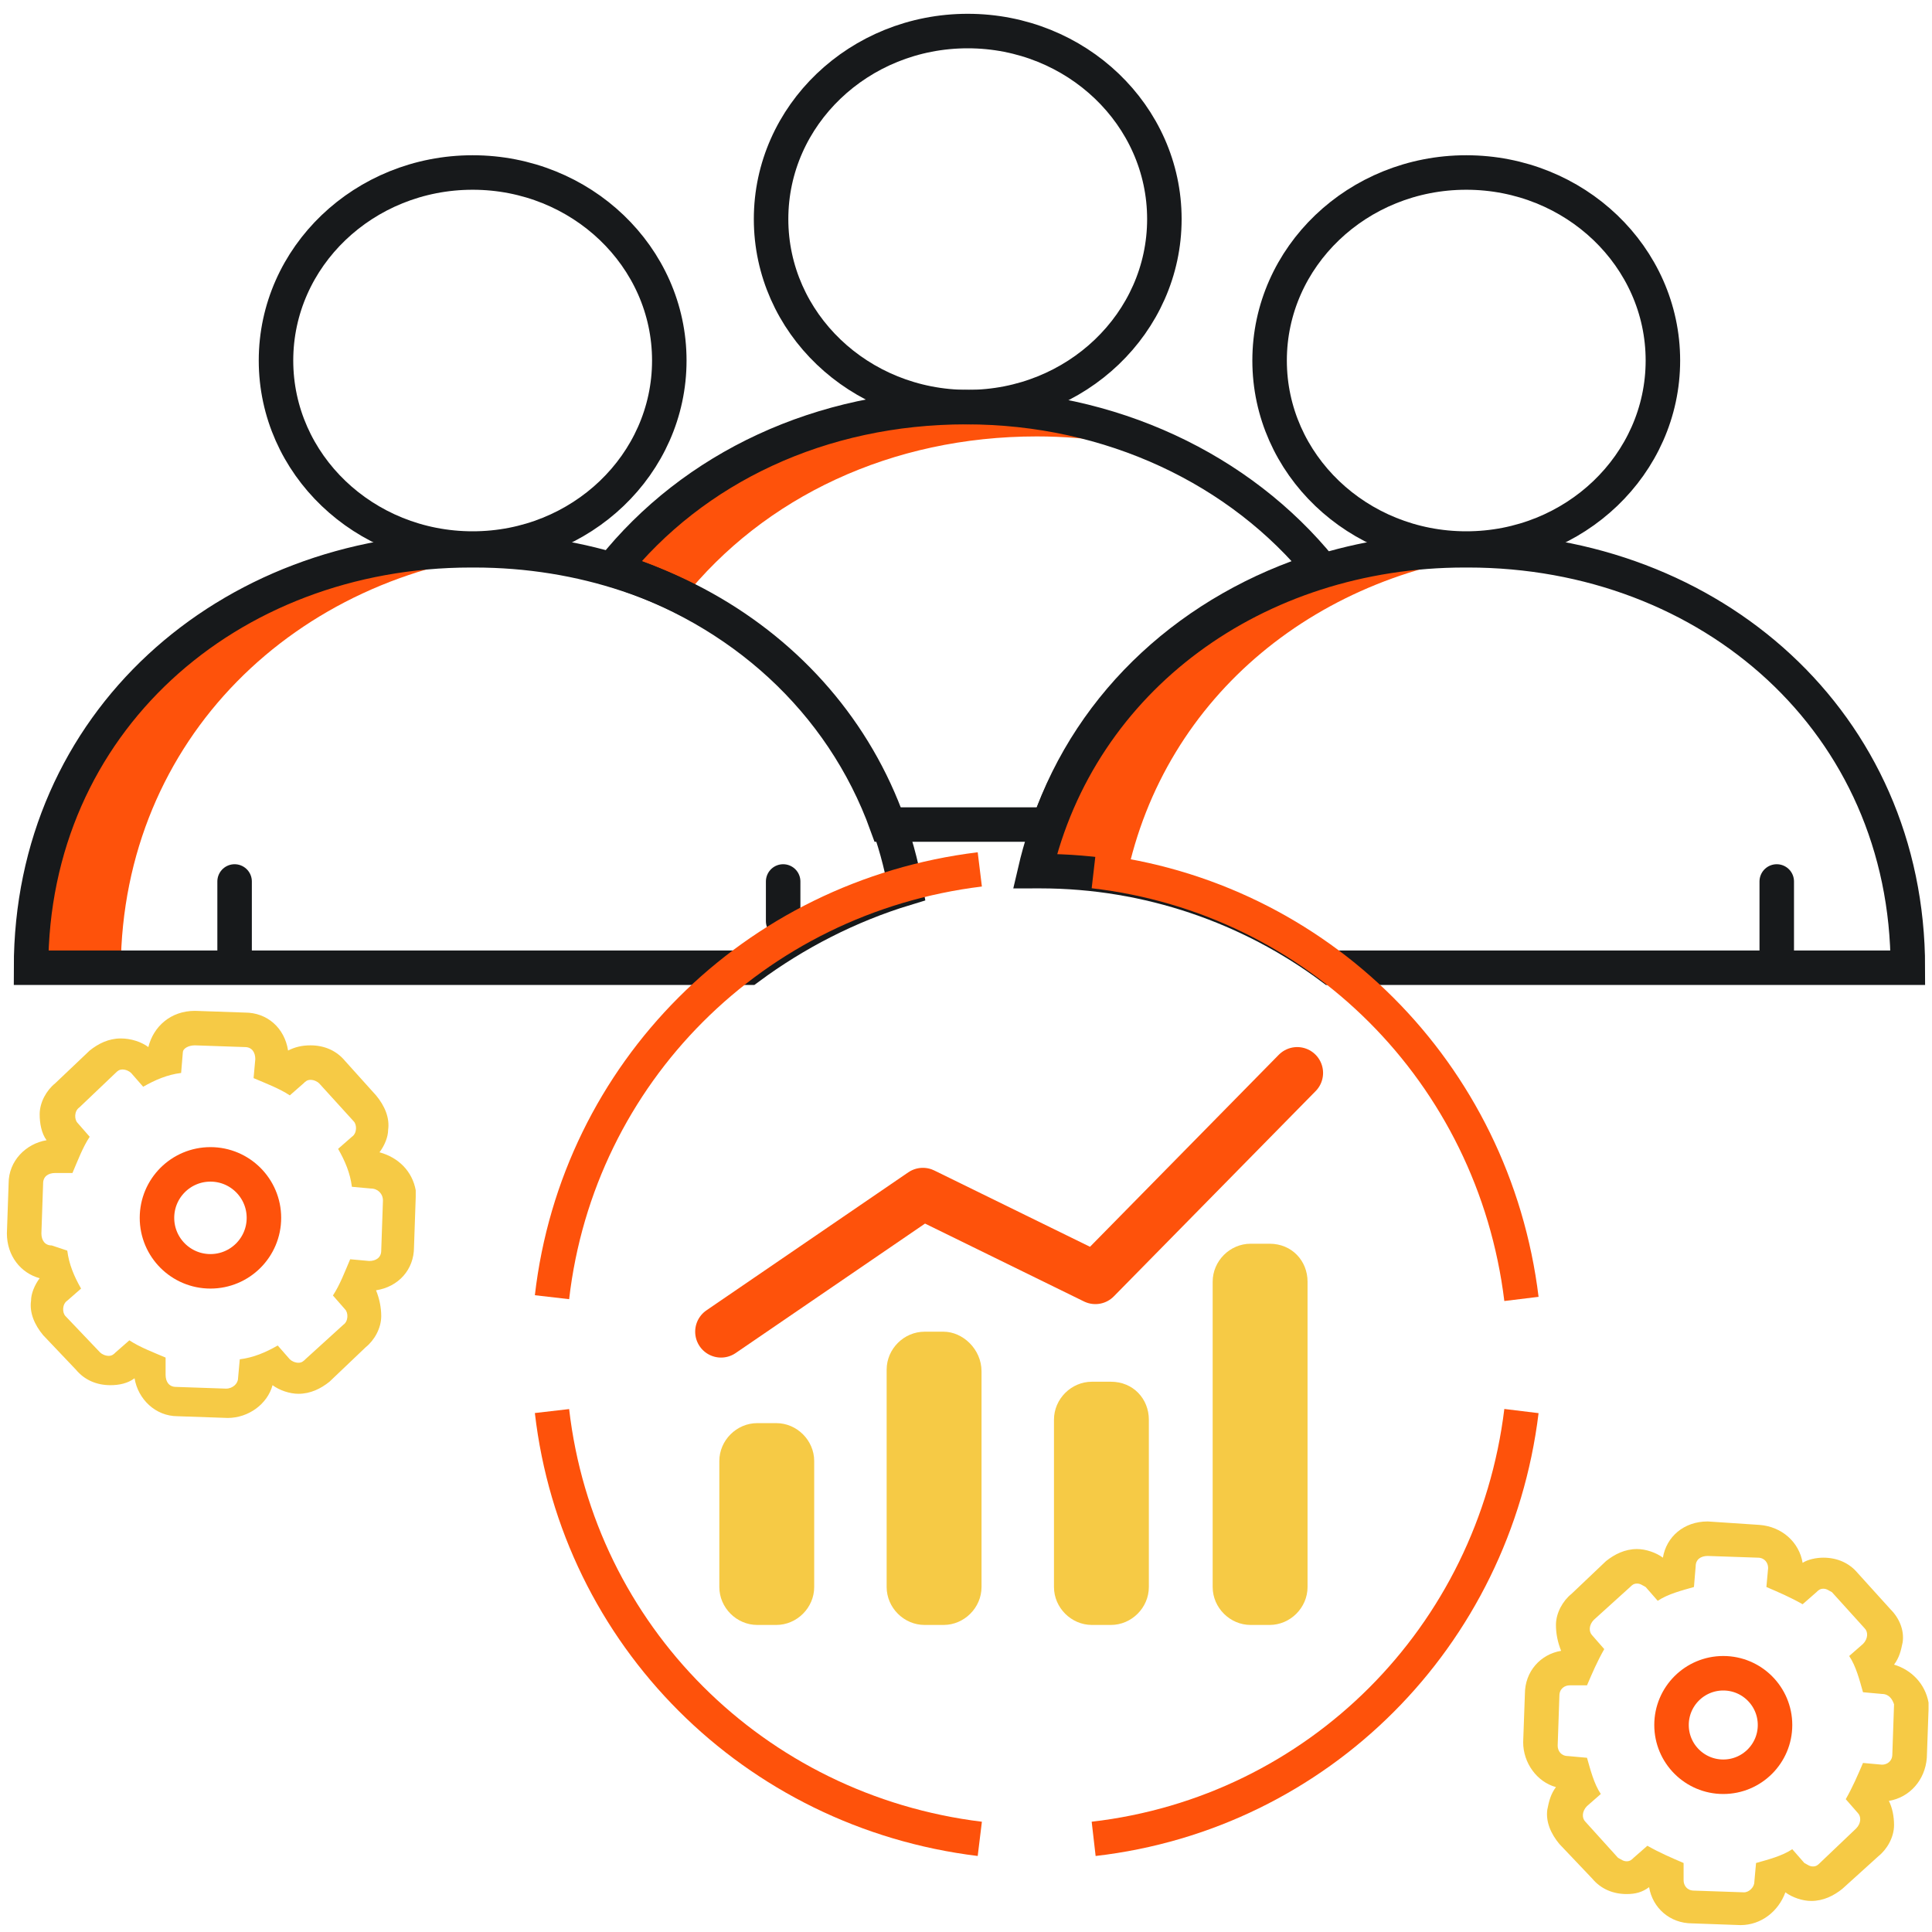 <?xml version="1.0" encoding="utf-8"?>
<!-- Generator: Adobe Illustrator 26.0.2, SVG Export Plug-In . SVG Version: 6.00 Build 0)  -->
<svg version="1.1" id="Layer_3_copy_2" xmlns="http://www.w3.org/2000/svg" xmlns:xlink="http://www.w3.org/1999/xlink" x="0px"
	 y="0px" viewBox="0 0 112 112" style="enable-background:new 0 0 112 112;" xml:space="preserve">
<style type="text/css">
	.st0{fill:#FE520B;}
	.st1{fill:#F6CA45;}
	.st2{fill:none;stroke:#FE520B;stroke-width:2;stroke-miterlimit:10;}
	.st3{fill:none;stroke:#17191B;stroke-width:2;stroke-miterlimit:10;}
	.st4{fill:none;stroke:#17191B;stroke-width:2;stroke-linecap:round;stroke-miterlimit:10;}
	.st5{fill:none;stroke:#FE520B;stroke-width:3;stroke-linecap:round;stroke-linejoin:round;}
</style>
<g>
	<path class="st0" d="M60.1,25.3c3.1,0,6.1,0.5,8.8,1.4c-3.8-2-8.2-3.1-12.9-3.1c-8.4,0-15.8,3.5-20.5,9.4c1.4,0.4,2.8,1,4.1,1.7
		C44.3,28.8,51.7,25.3,60.1,25.3z"/>
</g>
<path class="st0" d="M30,32c-0.8-0.1-1.7-0.1-2.6-0.1h-0.1h-0.1c-14.1,0-25.5,10-25.5,24.2c0,0,2,0,5.3,0C7.1,42.8,17.2,33.2,30,32z
	"/>
<g>
	<g>
		<path class="st1" d="M99,90.2l2.9,0.1c0.4,0,0.6,0.3,0.6,0.6l-0.1,1.1c0.7,0.3,1.4,0.6,2.1,1l0.8-0.7c0.1-0.1,0.2-0.2,0.4-0.2
			c0.2,0,0.3,0.1,0.5,0.2l1.9,2.1c0.2,0.2,0.2,0.6-0.1,0.9l-0.8,0.7c0.4,0.6,0.6,1.4,0.8,2.1l1.1,0.1c0.4,0,0.6,0.3,0.7,0.6
			l-0.1,2.9c0,0.4-0.3,0.6-0.6,0.6l-1.1-0.1c-0.3,0.7-0.6,1.4-1,2.1l0.7,0.8c0.2,0.2,0.2,0.6-0.1,0.9l-2.1,2
			c-0.1,0.1-0.2,0.2-0.4,0.2c-0.2,0-0.3-0.1-0.5-0.2l-0.7-0.8c-0.6,0.4-1.4,0.6-2.1,0.8l-0.1,1.1c0,0.3-0.3,0.6-0.6,0.6l-2.9-0.1
			c-0.4,0-0.6-0.3-0.6-0.6v-1c-0.7-0.3-1.4-0.6-2.1-1l-0.8,0.7c-0.1,0.1-0.2,0.2-0.4,0.2c-0.2,0-0.3-0.1-0.5-0.2l-1.9-2.1
			c-0.2-0.2-0.2-0.6,0.1-0.9l0.8-0.7c-0.4-0.6-0.6-1.4-0.8-2.1l-1.1-0.1c-0.4,0-0.6-0.3-0.6-0.6l0.1-2.9c0-0.4,0.3-0.6,0.6-0.6h1
			c0.3-0.7,0.6-1.4,1-2.1l-0.7-0.8c-0.2-0.2-0.2-0.6,0.1-0.9l2.1-1.9c0.1-0.1,0.2-0.2,0.4-0.2c0.2,0,0.3,0.1,0.5,0.2l0.7,0.8
			c0.6-0.4,1.4-0.6,2.1-0.8l0.1-1.2C98.3,90.4,98.6,90.2,99,90.2 M99,88.2L99,88.2c-1.4,0-2.4,0.9-2.6,2.1c-0.4-0.3-1-0.5-1.5-0.5
			c-0.7,0-1.3,0.3-1.8,0.7l-2,1.9c-0.5,0.4-0.9,1.1-0.9,1.8c0,0.5,0.1,1,0.3,1.5c-1.2,0.2-2.1,1.2-2.1,2.5l-0.1,2.8l0,0l0,0
			c0,1.2,0.8,2.3,1.9,2.6c-0.3,0.4-0.4,0.8-0.5,1.3c-0.1,0.7,0.2,1.4,0.7,2l1.9,2c0.5,0.6,1.2,0.9,2,0.9c0.5,0,0.9-0.1,1.3-0.4
			c0.2,1.2,1.2,2.1,2.5,2.1l2.8,0.1l0,0l0,0c1.2,0,2.2-0.8,2.6-1.9c0.4,0.3,1,0.5,1.5,0.5c0.7,0,1.3-0.3,1.8-0.7l2.1-1.9
			c0.5-0.4,0.9-1.1,0.9-1.8c0-0.5-0.1-1-0.3-1.4c1.2-0.2,2.1-1.2,2.2-2.5l0.1-2.8v-0.2v-0.2c-0.2-1.1-1-1.9-2-2.2
			c0.3-0.4,0.4-0.8,0.5-1.3c0.1-0.7-0.2-1.4-0.7-1.9l-1.9-2.1c-0.5-0.6-1.2-0.9-2-0.9c-0.4,0-0.9,0.1-1.2,0.3
			c-0.2-1.2-1.2-2.1-2.5-2.2L99,88.2L99,88.2L99,88.2z"/>
	</g>
	<circle class="st2" cx="99.9" cy="100" r="3"/>
</g>
<g>
	<g>
		<path class="st1" d="M11.3,60.6l2.9,0.1c0.4,0,0.6,0.3,0.6,0.7l-0.1,1.1c0.7,0.3,1.5,0.6,2.1,1l0.8-0.7c0.1-0.1,0.2-0.2,0.4-0.2
			c0.2,0,0.4,0.1,0.5,0.2l2,2.2c0.2,0.2,0.2,0.7-0.1,0.9l-0.8,0.7c0.4,0.7,0.7,1.4,0.8,2.2l1.1,0.1c0.4,0,0.7,0.3,0.7,0.7l-0.1,2.9
			c0,0.4-0.3,0.6-0.7,0.6L20.3,73c-0.3,0.7-0.6,1.5-1,2.1l0.7,0.8c0.2,0.2,0.2,0.7-0.1,0.9l-2.2,2c-0.1,0.1-0.2,0.2-0.4,0.2
			c-0.2,0-0.4-0.1-0.5-0.2L16.1,78c-0.7,0.4-1.4,0.7-2.2,0.8l-0.1,1.1c0,0.3-0.3,0.6-0.7,0.6l-2.9-0.1c-0.4,0-0.6-0.3-0.6-0.7v-1
			c-0.7-0.3-1.5-0.6-2.1-1l-0.8,0.7c-0.1,0.1-0.2,0.2-0.4,0.2c-0.2,0-0.4-0.1-0.5-0.2l-2-2.1c-0.2-0.2-0.2-0.7,0.1-0.9l0.8-0.7
			C4.3,74,4,73.3,3.9,72.5L3,72.2c-0.4,0-0.6-0.3-0.6-0.7l0.1-2.9c0-0.4,0.3-0.6,0.7-0.6h1c0.3-0.7,0.6-1.5,1-2.1l-0.7-0.8
			c-0.2-0.2-0.2-0.7,0.1-0.9l2.1-2C6.8,62.1,6.9,62,7.1,62c0.2,0,0.4,0.1,0.5,0.2L8.3,63c0.7-0.4,1.4-0.7,2.2-0.8l0.1-1.2
			C10.6,60.8,10.9,60.6,11.3,60.6 M11.3,58.6L11.3,58.6c-1.4,0-2.4,0.9-2.7,2.1c-0.4-0.3-1-0.5-1.6-0.5c-0.7,0-1.3,0.3-1.8,0.7
			l-2,1.9c-0.5,0.4-0.9,1.1-0.9,1.8c0,0.5,0.1,1.1,0.4,1.5c-1.2,0.2-2.2,1.2-2.2,2.5l-0.1,2.9l0,0l0,0c0,1.3,0.8,2.3,1.9,2.6
			C2,74.5,1.8,75,1.8,75.4c-0.1,0.7,0.2,1.4,0.7,2l1.9,2c0.5,0.6,1.2,0.9,2,0.9c0.5,0,1-0.1,1.4-0.4c0.2,1.2,1.2,2.2,2.5,2.2
			l2.9,0.1l0,0l0,0c1.2,0,2.3-0.8,2.6-1.9c0.4,0.3,1,0.5,1.5,0.5c0.7,0,1.3-0.3,1.8-0.7l2.1-2c0.5-0.4,0.9-1.1,0.9-1.8
			c0-0.5-0.1-1-0.3-1.5c1.3-0.2,2.2-1.2,2.2-2.5l0.1-2.9v-0.2V69c-0.2-1.1-1-1.9-2.1-2.2c0.3-0.4,0.5-0.9,0.5-1.3
			c0.1-0.7-0.2-1.4-0.7-2l-1.8-2c-0.5-0.6-1.2-0.9-2-0.9c-0.5,0-0.9,0.1-1.3,0.3c-0.2-1.3-1.2-2.2-2.5-2.2L11.3,58.6L11.3,58.6
			L11.3,58.6z"/>
	</g>
	<circle class="st2" cx="12.2" cy="70.6" r="3.1"/>
</g>
<g id="Layer_3_copy_00000022549579748205300120000007010477891688028849_">
	<g>
		<g>
			<path class="st3" d="M56,23.6c-8.4,0-15.8,3.5-20.5,9.4c7.4,2.3,13.3,7.6,15.9,14.8c3.1,0,6.2,0,9.4,0
				c2.5-7.2,8.4-12.5,15.8-14.8C71.9,27.2,64.4,23.6,56,23.6z"/>
		</g>
		<g>
			<ellipse class="st3" cx="56.1" cy="12.7" rx="11.4" ry="10.9"/>
		</g>
	</g>
	<g>
		<path class="st3" d="M52.5,51.5c-2.1-11.7-12.5-19.6-25-19.6h-0.1h-0.1c-14.1,0-25.5,10-25.5,24.2c0,0,11.9,0,24.5,0
			c0.7,0,1.5,0,2.2,0c5.4,0,10.7,0,14.9,0C46.1,54.1,49.2,52.5,52.5,51.5z"/>
		<g>
			<ellipse class="st3" cx="27.4" cy="20.9" rx="11.4" ry="10.9"/>
			<line class="st4" x1="13.6" y1="55.8" x2="13.6" y2="51.1"/>
			<line class="st4" x1="45.4" y1="53.4" x2="45.4" y2="51.1"/>
		</g>
		<g>
			<ellipse class="st3" cx="85" cy="20.9" rx="11.4" ry="10.9"/>
			<line class="st4" x1="103" y1="55.8" x2="103" y2="51.1"/>
		</g>
		<path class="st0" d="M60.3,50.5c1.7,0,3.4,0.2,5,0.4C67.5,40.3,76.5,33,87.7,32c-0.8-0.1-1.7-0.1-2.6-0.1H85h-0.1
			c-12.1,0-22.3,7.4-24.9,18.6C60.1,50.5,60.2,50.5,60.3,50.5z"/>
		<path class="st3" d="M60.3,50.5c6.3,0,12.2,2.1,16.9,5.6c2.2,0,4.4,0,6.7,0c0.7,0,1.5,0,2.2,0c12.5,0,24.5,0,24.5,0
			c0-14.2-11.4-24.2-25.5-24.2H85h-0.1c-12.1,0-22.3,7.4-24.9,18.6C60.1,50.5,60.2,50.5,60.3,50.5z"/>
	</g>
</g>
<g>
	<g>
		<path class="st2" d="M63.4,106.6c13-1.5,23.2-11.7,24.8-24.8"/>
		<path class="st2" d="M32,75.2c1.5-13,11.7-23.2,24.8-24.8"/>
		<path class="st2" d="M32,81.8c1.5,13,11.7,23.2,24.8,24.8"/>
		<path class="st2" d="M63.4,50.5c13,1.5,23.2,11.7,24.8,24.8"/>
	</g>
</g>
<g>
	<g>
		<polyline class="st5" points="41.8,77.2 53.5,69.2 63.5,74.1 75.2,62.2 		"/>
	</g>
	<path class="st1" d="M45,82.5h-1.1c-1.2,0-2.2,1-2.2,2.2V92c0,1.2,1,2.2,2.2,2.2H45c1.2,0,2.2-1,2.2-2.2v-7.3
		C47.2,83.5,46.2,82.5,45,82.5z"/>
	<path class="st1" d="M64.4,80.1h-1.1c-1.2,0-2.2,1-2.2,2.2V92c0,1.2,1,2.2,2.2,2.2h1.1c1.2,0,2.2-1,2.2-2.2v-9.7
		C66.6,81.1,65.7,80.1,64.4,80.1z"/>
	<path class="st1" d="M54.7,77.2h-1.1c-1.2,0-2.2,1-2.2,2.2V92c0,1.2,1,2.2,2.2,2.2h1.1c1.2,0,2.2-1,2.2-2.2V79.5
		C56.9,78.2,55.8,77.2,54.7,77.2z"/>
	<path class="st1" d="M73.6,72.1h-1.1c-1.2,0-2.2,1-2.2,2.2V92c0,1.2,1,2.2,2.2,2.2h1.1c1.2,0,2.2-1,2.2-2.2V74.3
		C75.8,73.1,74.9,72.1,73.6,72.1z"/>
</g>
</svg>
